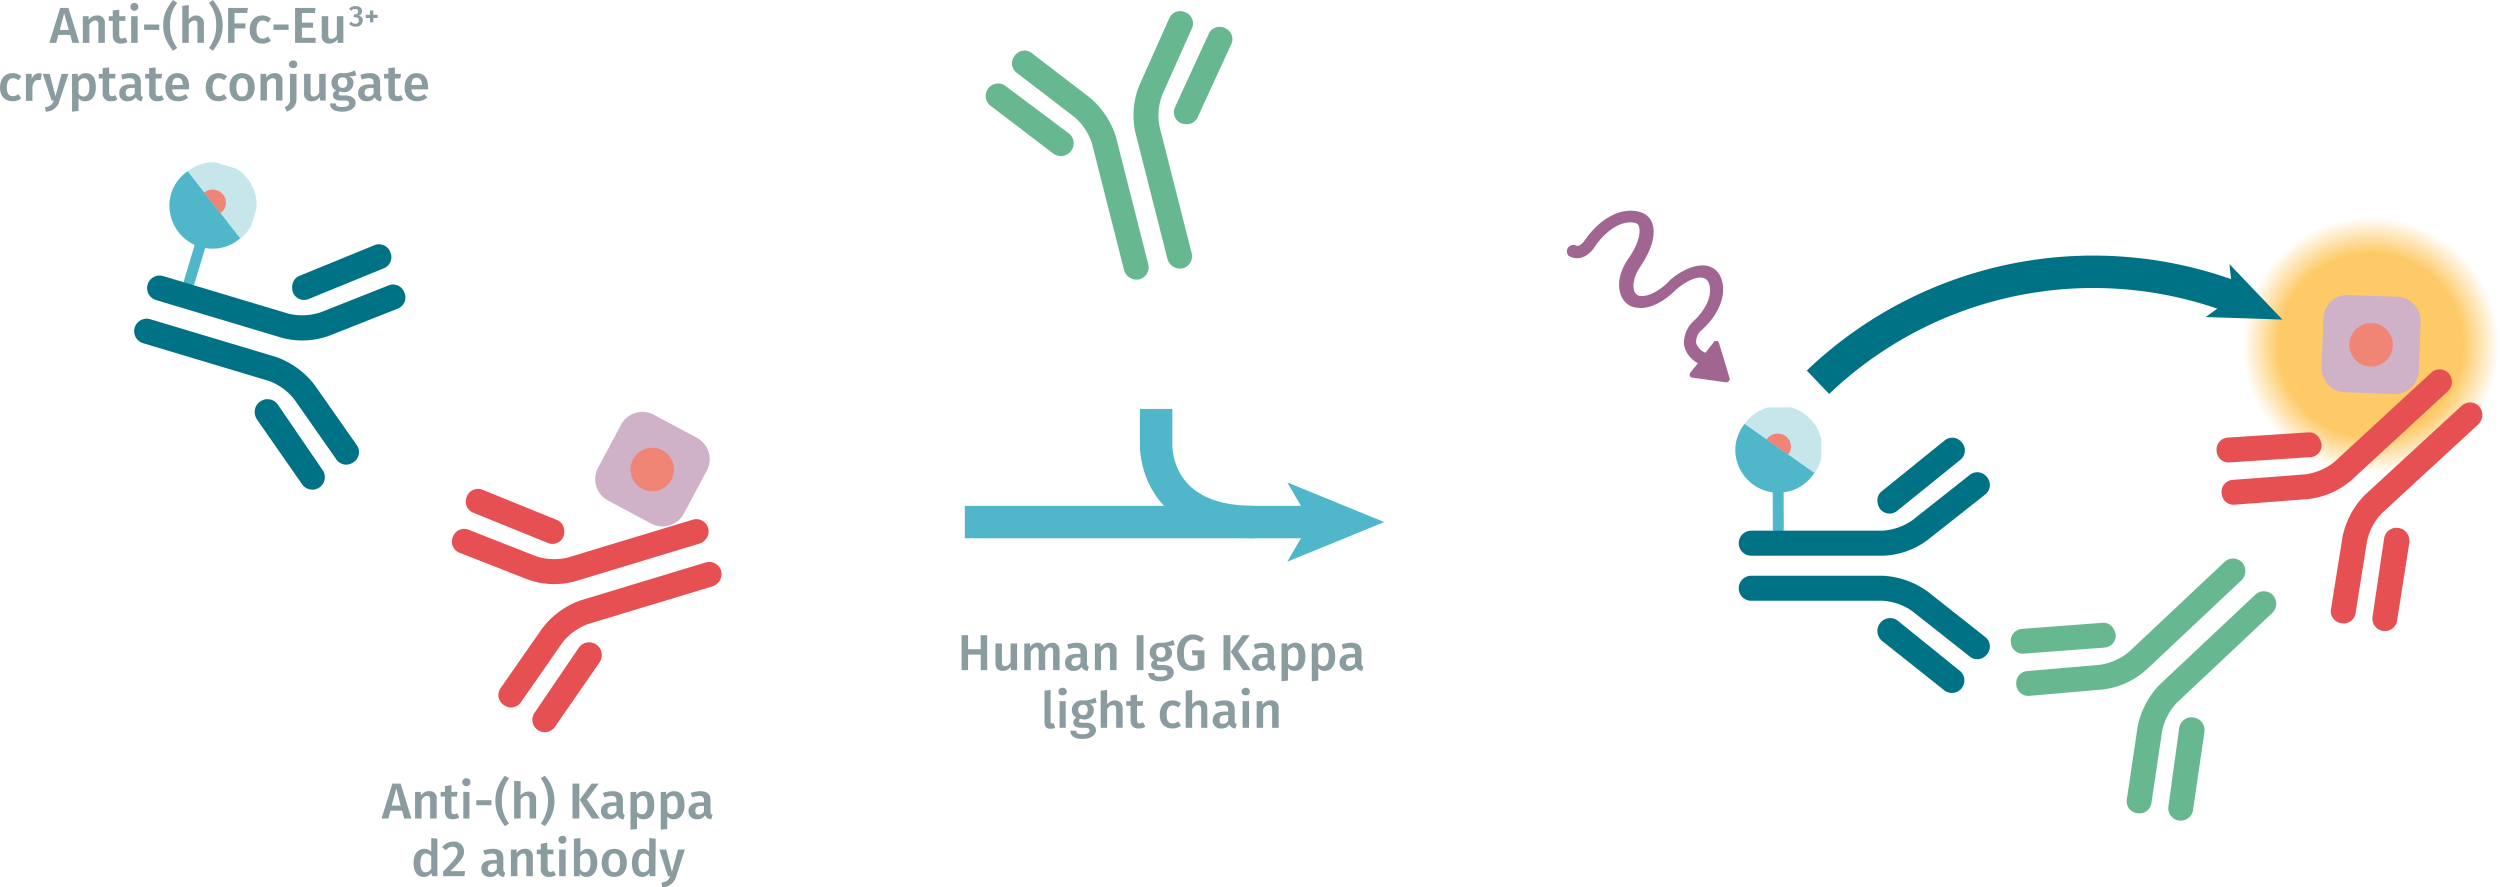 <svg xmlns="http://www.w3.org/2000/svg" xmlns:xlink="http://www.w3.org/1999/xlink" viewBox="0 0 693.9 246.3"><defs><radialGradient id="Dégradé_sans_nom" cx="38.5" cy="38.45" r="38.47" gradientUnits="userSpaceOnUse"><stop offset="0.71" stop-color="#fdca67"/><stop offset="0.99" stop-color="#fdca67" stop-opacity="0"/></radialGradient><symbol id="fluorophore-emission-orange" data-name="fluorophore-emission-orange" viewBox="0 0 77 76.9"><path d="M74.3,52.6A38.5,38.5,0,1,1,52.6,2.7,38.6,38.6,0,0,1,74.3,52.6Z" fill="url(#Dégradé_sans_nom)"/></symbol><symbol id="fluorophore-donor-cryptate2" data-name="fluorophore-donor-cryptate2" viewBox="0 0 17.3 25.5"><path d="M1.9,3.3,7.7,7.4l2,1.4,6.2,4.4a8.5,8.5,0,0,1-6.2,3.9v7.3a1.1,1.1,0,0,1-2.2,0V17.1A8.7,8.7,0,0,1,0,8.6,8.5,8.5,0,0,1,1.9,3.3Z" fill="#4fb7c9"/><path d="M1.9,3.3a8.6,8.6,0,0,1,14,10Z" fill="#8fcfd9" opacity="0.5" style="isolation:isolate"/><path d="M6.3,6.5A2.6,2.6,0,0,1,8.6,5.3a2.6,2.6,0,0,1,2.6,2.6,2.3,2.3,0,0,1-.6,1.6" fill="#f08576"/></symbol><symbol id="antibody-blue" data-name="antibody-blue" viewBox="0 0 51.1 50.2"><path d="M21.1,50.2a2.5,2.5,0,0,1-2.5-2.5V21.5a11.7,11.7,0,0,0-2.1-6L7.5,4.1A2.4,2.4,0,0,1,7.9.6a2.4,2.4,0,0,1,3.5.4l9,11.4a15.7,15.7,0,0,1,3.2,9.1V47.7A2.5,2.5,0,0,1,21.1,50.2Z" fill="#007286"/><path d="M12.6,22.5a2.3,2.3,0,0,1-1.9-.9L.6,9.1A2.4,2.4,0,0,1,1,5.6,2.4,2.4,0,0,1,4.5,6L14.6,18.5a2.4,2.4,0,0,1-.4,3.5A3.3,3.3,0,0,1,12.6,22.5Z" fill="#007286"/><path d="M30.1,50.2a2.5,2.5,0,0,1-2.5-2.5V21.5a16.7,16.7,0,0,1,3.2-9.1L39.8,1A2.4,2.4,0,0,1,43.3.6a2.4,2.4,0,0,1,.4,3.5l-9,11.4a11.4,11.4,0,0,0-2.1,6V47.7A2.5,2.5,0,0,1,30.1,50.2Z" fill="#007286"/><path d="M38.6,22.5a2.5,2.5,0,0,1-1.6-.6,2.5,2.5,0,0,1-.4-3.5L46.7,5.9A2.5,2.5,0,0,1,50.6,9l-10,12.6A2.7,2.7,0,0,1,38.6,22.5Z" fill="#007286"/></symbol><symbol id="fluorophore-acceptor-d2" data-name="fluorophore-acceptor-d2" viewBox="0 0 23.8 23.8"><path d="M22.3,15.3l-7,7a4.9,4.9,0,0,1-6.9,0l-7-7a4.9,4.9,0,0,1,0-6.9l7-7a4.9,4.9,0,0,1,6.9,0l7,7A4.9,4.9,0,0,1,22.3,15.3Z" fill="#d0b2c8"/><circle cx="11.9" cy="11.9" r="4.4" fill="#f08576"/></symbol><symbol id="antibody-red" data-name="antibody-red" viewBox="0 0 51.1 50.3"><path d="M21.1,50.3a2.5,2.5,0,0,1-2.5-2.5V21.5a11.7,11.7,0,0,0-2.1-6L7.5,4.1A2.4,2.4,0,0,1,7.9.6a2.4,2.4,0,0,1,3.5.4l9,11.4a15.9,15.9,0,0,1,3.2,9.1V47.7A2.6,2.6,0,0,1,21.1,50.3Z" fill="#e75052"/><path d="M12.6,22.5a2.3,2.3,0,0,1-1.9-.9L.6,9.1A2.4,2.4,0,0,1,1,5.6,2.4,2.4,0,0,1,4.5,6L14.6,18.5a2.4,2.4,0,0,1-.4,3.5A3.3,3.3,0,0,1,12.6,22.5Z" fill="#e75052"/><path d="M30.1,50.3a2.5,2.5,0,0,1-2.5-2.5V21.5a16.7,16.7,0,0,1,3.2-9.1L39.8,1A2.4,2.4,0,0,1,43.3.6a2.4,2.4,0,0,1,.4,3.5l-9,11.4a11.7,11.7,0,0,0-2.1,6V47.7A2.6,2.6,0,0,1,30.1,50.3Z" fill="#e75052"/><path d="M38.6,22.5a2.5,2.5,0,0,1-1.6-.6,2.5,2.5,0,0,1-.4-3.5L46.7,5.9A2.5,2.5,0,0,1,50.6,9l-10,12.6A2.7,2.7,0,0,1,38.6,22.5Z" fill="#e75052"/></symbol><symbol id="antibody-green" data-name="antibody-green" viewBox="0 0 51.1 50.3"><path d="M21.1,50.3a2.5,2.5,0,0,1-2.5-2.5V21.5a11.7,11.7,0,0,0-2.1-6L7.5,4.1A2.4,2.4,0,0,1,7.9.6a2.4,2.4,0,0,1,3.5.4l9,11.4a15.9,15.9,0,0,1,3.2,9.1V47.7A2.6,2.6,0,0,1,21.1,50.3Z" fill="#67b891"/><path d="M12.6,22.5a2.3,2.3,0,0,1-1.9-.9L.6,9.1A2.4,2.4,0,0,1,1,5.6,2.4,2.4,0,0,1,4.5,6L14.6,18.5a2.4,2.4,0,0,1-.4,3.5A3.3,3.3,0,0,1,12.6,22.5Z" fill="#67b891"/><path d="M30.1,50.3a2.5,2.5,0,0,1-2.5-2.5V21.5a16.7,16.7,0,0,1,3.2-9.1L39.8,1A2.4,2.4,0,0,1,43.3.6a2.4,2.4,0,0,1,.4,3.5l-9,11.4a11.7,11.7,0,0,0-2.1,6V47.7A2.6,2.6,0,0,1,30.1,50.3Z" fill="#67b891"/><path d="M38.6,22.5a2.5,2.5,0,0,1-1.6-.6,2.5,2.5,0,0,1-.4-3.5L46.7,5.9A2.5,2.5,0,0,1,50.6,9l-10,12.6A2.7,2.7,0,0,1,38.6,22.5Z" fill="#67b891"/></symbol><symbol id="Nouveau_symbole_1" data-name="Nouveau symbole 1" viewBox="0 0 116.4 42.4"><line y1="31.4" x2="97.3" y2="31.4" fill="none" stroke="#4fb7c9" stroke-miterlimit="10" stroke-width="9"/><polygon points="116.4 31.4 89.5 42.4 95.9 31.4 89.5 20.4 116.4 31.4" fill="#4fb7c9"/><path d="M80.2,31.4c-28,0-27.1-21.5-27.1-21.5V0" fill="none" stroke="#4fb7c9" stroke-miterlimit="10" stroke-width="9"/></symbol><symbol id="stimulation" data-name="stimulation" viewBox="0 0 20.2 42.5"><path d="M12.8,20.5h-.3c-3.4-.4-5.3-1.7-5.9-2.7a1.4,1.4,0,0,1-.1-1.4h0s.8-2,4.9-2.3,7-1.6,8.2-3.5a3.6,3.6,0,0,0,.2-3.5C18.3,3.6,13.9,1.7,8.6,2H8.5s-1.9.2-2-.9A1.3,1.3,0,0,0,4,1.4c.4,2.8,3.3,3.2,4.8,3,4.8-.3,7.9,1.5,8.7,3.4a.9.9,0,0,1-.1,1.1c-.6,1-2.8,2.1-6.2,2.3-5.5.3-7,3.4-7.2,4a3.6,3.6,0,0,0,.3,3.5c1.1,2,3.8,3.4,7.3,3.9h.1c3.4.6,5.2,1.9,5.6,2.9a1.5,1.5,0,0,1,0,1.3c-.9,1.9-3.9,3.3-8.5,2.5H8.7a5.9,5.9,0,0,0-4.5,1.6,5.4,5.4,0,0,0-1.1,4.4H.6a.6.6,0,0,0-.5.9l3.5,6a.7.7,0,0,0,1.1,0l4.2-6a.6.6,0,0,0-.5-1H5.7a3.2,3.2,0,0,1,.4-2.7,3.2,3.2,0,0,1,2.3-.8c5.1,1,9.5-.4,11.2-3.5a3.8,3.8,0,0,0,.1-3.6C18.7,22.7,16.2,21.2,12.8,20.5Z" fill="#a06590"/></symbol></defs><title>biomarkers-how-it-works-assay-principle-human-igg-kappa-mab-64KAPPEG-64KAPPEH</title><g style="isolation:isolate"><path d="M19.5,9.7l-.6,2.2H17l3-9.7h2.3l3,9.7H23.4l-.6-2.2Zm1.6-6L19.9,8.3h2.5Z" transform="translate(-3.3 0)" fill="#8b9ca0"/><path d="M32.4,6.6v5.3H30.6V6.8c0-.9-.4-1.1-.9-1.1s-1.1.4-1.6,1.1v5.1H26.3V4.5h1.6v1a2.7,2.7,0,0,1,2.3-1.2A2,2,0,0,1,32.4,6.6Z" transform="translate(-3.3 0)" fill="#8b9ca0"/><path d="M36.8,12.1c-1.4,0-2.2-.8-2.2-2.4V5.8H33.5V4.5h1.1V2.9l1.8-.2V4.5h1.7V5.8H36.4V9.7c0,.7.3,1,.8,1l.9-.3.6,1.2A3,3,0,0,1,36.8,12.1Z" transform="translate(-3.3 0)" fill="#8b9ca0"/><path d="M41.7,1.9a1.1,1.1,0,0,1-2.2,0,1.1,1.1,0,0,1,2.2,0Zm-2,10V4.5h1.8v7.4Z" transform="translate(-3.3 0)" fill="#8b9ca0"/><path d="M47.5,6.8V8.3H43.3V6.8Z" transform="translate(-3.3 0)" fill="#8b9ca0"/><path d="M50.5,7a9.9,9.9,0,0,0,2,6.3l-1.2.8c-1.4-2-2.7-3.7-2.7-7.1s1.3-5.1,2.7-7l1.2.8A9.4,9.4,0,0,0,50.5,7Z" transform="translate(-3.3 0)" fill="#8b9ca0"/><path d="M59.9,6.6v5.3H58.1V6.8c0-.9-.3-1.1-.9-1.1a1.8,1.8,0,0,0-1.5,1.1v5.1H53.9V1.6l1.8-.2v4a2.5,2.5,0,0,1,2.1-1.1A2.1,2.1,0,0,1,59.9,6.6Z" transform="translate(-3.3 0)" fill="#8b9ca0"/><path d="M65.1,7c0,3.4-1.3,5.1-2.7,7.1l-1.1-.8a9.9,9.9,0,0,0,2-6.3,9.4,9.4,0,0,0-2-6.2L62.4,0C63.8,1.9,65.1,3.7,65.1,7Z" transform="translate(-3.3 0)" fill="#8b9ca0"/><path d="M68.4,3.6V6.5h3V7.9h-3v4H66.6V2.2h5.5l-.2,1.4Z" transform="translate(-3.3 0)" fill="#8b9ca0"/><path d="M78.5,5.2l-.8,1.1a2.2,2.2,0,0,0-1.5-.6c-1,0-1.7.8-1.7,2.6s.7,2.4,1.7,2.4a2.2,2.2,0,0,0,1.5-.6l.8,1.2a3.8,3.8,0,0,1-2.4.8c-2.1,0-3.5-1.4-3.5-3.8s1.4-4,3.5-4A3.4,3.4,0,0,1,78.5,5.2Z" transform="translate(-3.3 0)" fill="#8b9ca0"/><path d="M83.4,6.8V8.3H79.2V6.8Z" transform="translate(-3.3 0)" fill="#8b9ca0"/><path d="M87.1,3.6V6.3h3.1V7.7H87.1v2.8h3.8v1.4H85.2V2.2h5.7l-.2,1.4Z" transform="translate(-3.3 0)" fill="#8b9ca0"/><path d="M97,11.9v-1a2.7,2.7,0,0,1-2.3,1.2,2,2,0,0,1-2.1-2.3V4.5h1.8V9.6c0,.9.3,1.2.9,1.2a1.8,1.8,0,0,0,1.5-1.1V4.5h1.8v7.4Z" transform="translate(-3.3 0)" fill="#8b9ca0"/></g><g style="isolation:isolate"><path d="M103.8,3.1a1.3,1.3,0,0,1-1.1,1.3A1.2,1.2,0,0,1,104,5.7a1.8,1.8,0,0,1-2,1.7,2.2,2.2,0,0,1-1.8-.8l.6-.6a1.4,1.4,0,0,0,1.1.6.9.9,0,0,0,1-1c0-.6-.4-.8-1-.8h-.4V4h.3a.8.8,0,0,0,.9-.8c0-.5-.3-.7-.8-.7a1.2,1.2,0,0,0-1.1.5l-.6-.6a2.4,2.4,0,0,1,1.8-.7C103.2,1.7,103.8,2.3,103.8,3.1Z" transform="translate(-3.3 0)" fill="#8b9ca0"/><path d="M108.1,4.1V5h-1.2V6.2H106V5h-1.2V4.1H106V2.9h.9V4.1Z" transform="translate(-3.3 0)" fill="#8b9ca0"/></g><g style="isolation:isolate"><path d="M9.2,21.2l-.8,1.1a2.2,2.2,0,0,0-1.5-.6c-1,0-1.7.8-1.7,2.6s.7,2.4,1.7,2.4a2.2,2.2,0,0,0,1.5-.6l.8,1.2a3.8,3.8,0,0,1-2.4.8c-2.1,0-3.5-1.4-3.5-3.8s1.4-4,3.5-4A3.4,3.4,0,0,1,9.2,21.2Z" transform="translate(-3.3 0)" fill="#8b9ca0"/><path d="M14.9,20.4l-.3,1.8h-.7c-.9,0-1.3.6-1.6,1.9v3.9H10.5V20.5h1.6V22a2.2,2.2,0,0,1,2-1.7Z" transform="translate(-3.3 0)" fill="#8b9ca0"/><path d="M16,31l-.2-1.3a2.4,2.4,0,0,0,2.4-1.8h-.6l-2.4-7.4h1.9l1.6,6.2,1.7-6.2h1.9L19.8,28A3.9,3.9,0,0,1,16,31Z" transform="translate(-3.3 0)" fill="#8b9ca0"/><path d="M29.9,24.2c0,2.3-1,3.9-2.9,3.9a2.2,2.2,0,0,1-1.9-.8v3.5l-1.8.2V20.5h1.6v.9a2.9,2.9,0,0,1,2.2-1.1C29.1,20.3,29.9,21.8,29.9,24.2Zm-1.8,0c0-1.9-.6-2.5-1.5-2.5a1.9,1.9,0,0,0-1.5,1V26a1.7,1.7,0,0,0,1.4.8C27.5,26.8,28.1,26,28.1,24.2Z" transform="translate(-3.3 0)" fill="#8b9ca0"/><path d="M34.1,28.1a2.1,2.1,0,0,1-2.3-2.4V21.8H30.7V20.5h1.1V18.9l1.8-.2v1.8h1.8l-.2,1.3H33.6v3.9c0,.7.3,1,.8,1a1.6,1.6,0,0,0,.9-.3l.6,1.2A2.9,2.9,0,0,1,34.1,28.1Z" transform="translate(-3.3 0)" fill="#8b9ca0"/><path d="M43,26.9l-.4,1.2A1.8,1.8,0,0,1,41,27a2.7,2.7,0,0,1-2.3,1.1,2.1,2.1,0,0,1-2.3-2.2c0-1.7,1.2-2.5,3.3-2.5h1V23c0-1-.5-1.3-1.4-1.3a5.4,5.4,0,0,0-2,.4l-.4-1.3a8.6,8.6,0,0,1,2.7-.5c1.9,0,2.8.9,2.8,2.6V26C42.4,26.6,42.6,26.8,43,26.9Zm-2.3-1V24.4h-.8c-1.2,0-1.7.4-1.7,1.3s.3,1.1,1,1.1A1.6,1.6,0,0,0,40.7,25.9Z" transform="translate(-3.3 0)" fill="#8b9ca0"/><path d="M47,28.1a2.1,2.1,0,0,1-2.3-2.4V21.8H43.6V20.5h1.1V18.9l1.8-.2v1.8h1.8l-.2,1.3H46.5v3.9c0,.7.3,1,.8,1a1.6,1.6,0,0,0,.9-.3l.6,1.2A2.9,2.9,0,0,1,47,28.1Z" transform="translate(-3.3 0)" fill="#8b9ca0"/><path d="M55.7,24.8H51.1c.1,1.5.8,2,1.8,2a3,3,0,0,0,1.9-.7l.7,1a4.1,4.1,0,0,1-2.8,1c-2.3,0-3.5-1.5-3.5-3.8s1.2-4,3.3-4,3.3,1.4,3.3,3.7C55.8,24.3,55.7,24.6,55.7,24.8ZM54,23.5c0-1.2-.4-1.9-1.4-1.9s-1.4.5-1.5,2H54Z" transform="translate(-3.3 0)" fill="#8b9ca0"/><path d="M66.3,21.2l-.8,1.1a2.2,2.2,0,0,0-1.5-.6c-1,0-1.7.8-1.7,2.6s.7,2.4,1.7,2.4a2.2,2.2,0,0,0,1.5-.6l.8,1.2a3.8,3.8,0,0,1-2.4.8c-2.1,0-3.5-1.4-3.5-3.8s1.4-4,3.5-4A3.4,3.4,0,0,1,66.3,21.2Z" transform="translate(-3.3 0)" fill="#8b9ca0"/><path d="M74,24.2c0,2.4-1.3,3.9-3.5,3.9S67,26.7,67,24.2s1.3-3.9,3.5-3.9S74,21.8,74,24.2Zm-5.1,0c0,1.8.5,2.6,1.6,2.6s1.6-.8,1.6-2.6-.6-2.5-1.6-2.5S68.9,22.5,68.9,24.2Z" transform="translate(-3.3 0)" fill="#8b9ca0"/><path d="M81.7,22.6v5.3H79.9V22.8c0-.9-.3-1.1-.9-1.1a2.1,2.1,0,0,0-1.6,1.1v5.1H75.6V20.5h1.6v1a2.8,2.8,0,0,1,2.3-1.2A2,2,0,0,1,81.7,22.6Z" transform="translate(-3.3 0)" fill="#8b9ca0"/><path d="M82.9,31l-.6-1.3a2.1,2.1,0,0,0,1.5-2.3V20.5h1.8v6.8C85.6,29.5,84.5,30.3,82.9,31Zm2.9-13.1a1,1,0,0,1-1.1,1c-.7,0-1.2-.4-1.2-1a1.1,1.1,0,0,1,1.2-1.1A1,1,0,0,1,85.8,17.9Z" transform="translate(-3.3 0)" fill="#8b9ca0"/><path d="M92.1,27.9v-1a2.7,2.7,0,0,1-2.3,1.2,2,2,0,0,1-2.1-2.3V20.5h1.8v5.1c0,.9.3,1.2,1,1.2a1.6,1.6,0,0,0,1.4-1.1V20.5h1.8v7.4Z" transform="translate(-3.3 0)" fill="#8b9ca0"/><path d="M100.1,21.2a1.8,1.8,0,0,1,1.3,1.9,2.6,2.6,0,0,1-2.9,2.5l-.9-.2a.9.9,0,0,0-.3.6c0,.3.1.5.9.5h1.1c1.6,0,2.7.9,2.7,2.1S100.7,31,98.3,31s-3.4-.9-3.4-2.3h1.6c0,.7.4,1,1.8,1s1.9-.4,1.9-1-.4-.8-1.3-.8H97.8c-1.5,0-2.1-.7-2.1-1.5a1.5,1.5,0,0,1,.9-1.3A2.3,2.3,0,0,1,95.3,23a2.7,2.7,0,0,1,3-2.7,6.2,6.2,0,0,0,3.5-.8l.4,1.4A5.8,5.8,0,0,1,100.1,21.2Zm-3,1.7a1.3,1.3,0,0,0,1.3,1.5c.8,0,1.3-.5,1.3-1.5s-.4-1.4-1.3-1.4A1.2,1.2,0,0,0,97.1,22.9Z" transform="translate(-3.3 0)" fill="#8b9ca0"/><path d="M109.3,26.9l-.3,1.2a1.9,1.9,0,0,1-1.7-1.1,2.4,2.4,0,0,1-2.2,1.1,2.2,2.2,0,0,1-2.4-2.2c0-1.7,1.2-2.5,3.4-2.5h.9V23c0-1-.4-1.3-1.4-1.3a5,5,0,0,0-1.9.4l-.4-1.3a8.5,8.5,0,0,1,2.6-.5c2,0,2.9.9,2.9,2.6V26C108.8,26.6,109,26.8,109.3,26.9Zm-2.3-1V24.4h-.7c-1.2,0-1.8.4-1.8,1.3a1,1,0,0,0,1.1,1.1A1.5,1.5,0,0,0,107,25.9Z" transform="translate(-3.3 0)" fill="#8b9ca0"/><path d="M113.3,28.1c-1.4,0-2.2-.8-2.2-2.4V21.8h-1.2V20.5h1.2V18.9l1.8-.2v1.8h1.7l-.2,1.3h-1.5v3.9c0,.7.2,1,.8,1a1.9,1.9,0,0,0,.9-.3l.6,1.2A3,3,0,0,1,113.3,28.1Z" transform="translate(-3.3 0)" fill="#8b9ca0"/><path d="M122.1,24.8h-4.6c.1,1.5.8,2,1.8,2a2.7,2.7,0,0,0,1.8-.7l.8,1a4.5,4.5,0,0,1-2.8,1c-2.3,0-3.5-1.5-3.5-3.8s1.2-4,3.3-4,3.2,1.4,3.2,3.7Zm-1.7-1.3c0-1.2-.5-1.9-1.5-1.9s-1.3.5-1.4,2h2.9Z" transform="translate(-3.3 0)" fill="#8b9ca0"/></g><g style="isolation:isolate"><g style="isolation:isolate"><path d="M111.7,225l-.6,2.2h-1.9l3-9.7h2.3l3,9.7h-2l-.6-2.2Zm1.6-6.1-1.3,4.7h2.5Z" transform="translate(-3.3 0)" fill="#8b9ca0"/><path d="M124.5,221.8v5.4h-1.8v-5.1c0-.9-.3-1.2-.9-1.2s-1.1.5-1.5,1.2v5.1h-1.8v-7.4H120l.2,1a2.5,2.5,0,0,1,2.2-1.2A1.9,1.9,0,0,1,124.5,221.8Z" transform="translate(-3.3 0)" fill="#8b9ca0"/><path d="M129,227.4c-1.5,0-2.2-.8-2.2-2.4v-3.9h-1.2v-1.3h1.2v-1.6l1.8-.3v1.9h1.7l-.2,1.3h-1.5V225c0,.7.2,1,.7,1a1.6,1.6,0,0,0,.9-.3l.6,1.2A3.7,3.7,0,0,1,129,227.4Z" transform="translate(-3.3 0)" fill="#8b9ca0"/><path d="M133.9,217.1a1.1,1.1,0,0,1-1.2,1.1,1.1,1.1,0,1,1,0-2.2A1.1,1.1,0,0,1,133.9,217.1Zm-2,10.1v-7.4h1.7v7.4Z" transform="translate(-3.3 0)" fill="#8b9ca0"/><path d="M139.7,222.1v1.4h-4.2v-1.4Z" transform="translate(-3.3 0)" fill="#8b9ca0"/><path d="M142.6,222.3a9.9,9.9,0,0,0,2,6.3l-1.2.7c-1.3-1.9-2.6-3.7-2.6-7s1.3-5.1,2.6-7l1.2.7A9.9,9.9,0,0,0,142.6,222.3Z" transform="translate(-3.3 0)" fill="#8b9ca0"/><path d="M152.1,221.8v5.4h-1.8v-5.1c0-.9-.4-1.2-.9-1.2a2,2,0,0,0-1.6,1.1v5.2H146V216.8h1.8v4a2.8,2.8,0,0,1,2.2-1.1A2,2,0,0,1,152.1,221.8Z" transform="translate(-3.3 0)" fill="#8b9ca0"/><path d="M157.2,222.3a10.2,10.2,0,0,1-2.7,7l-1.1-.7a10.9,10.9,0,0,0,0-12.6l1.1-.7A10.2,10.2,0,0,1,157.2,222.3Z" transform="translate(-3.3 0)" fill="#8b9ca0"/><path d="M162.2,227.2v-9.7h1.9v9.7Zm7.6,0h-2.2l-3.4-5.2,3.3-4.5h2l-3.3,4.4Z" transform="translate(-3.3 0)" fill="#8b9ca0"/><path d="M176.7,226.2l-.3,1.2a1.8,1.8,0,0,1-1.7-1.1,2.4,2.4,0,0,1-2.2,1.1,2.2,2.2,0,0,1-2.4-2.3c0-1.6,1.2-2.4,3.4-2.4h.9v-.5c0-.9-.4-1.3-1.4-1.3a8.1,8.1,0,0,0-1.9.4l-.5-1.2a9.1,9.1,0,0,1,2.7-.5c2,0,2.9.9,2.9,2.5v3.1C176.2,225.8,176.4,226.1,176.7,226.2Zm-2.3-1v-1.5h-.7c-1.2,0-1.8.4-1.8,1.3a1,1,0,0,0,1.1,1.1A1.5,1.5,0,0,0,174.4,225.2Z" transform="translate(-3.3 0)" fill="#8b9ca0"/><path d="M184.9,223.5c0,2.2-1,3.9-2.9,3.9a2.2,2.2,0,0,1-1.9-.8v3.5l-1.8.2V219.8h1.6v.9a2.6,2.6,0,0,1,2.1-1.1C184.1,219.6,184.9,221.1,184.9,223.5Zm-1.9,0c0-1.9-.5-2.6-1.4-2.6a2.2,2.2,0,0,0-1.5,1v3.4a1.6,1.6,0,0,0,1.4.7C182.5,226,183,225.3,183,223.5Z" transform="translate(-3.3 0)" fill="#8b9ca0"/><path d="M193.3,223.5c0,2.2-1.1,3.9-3,3.9a2.1,2.1,0,0,1-1.8-.8v3.5l-1.8.2V219.8h1.5v.9a2.6,2.6,0,0,1,2.2-1.1C192.4,219.6,193.3,221.1,193.3,223.5Zm-1.9,0c0-1.9-.5-2.6-1.4-2.6a1.8,1.8,0,0,0-1.5,1v3.4a1.5,1.5,0,0,0,1.3.7C190.8,226,191.4,225.3,191.4,223.5Z" transform="translate(-3.3 0)" fill="#8b9ca0"/><path d="M201.1,226.2l-.4,1.2a1.9,1.9,0,0,1-1.7-1.1,2.4,2.4,0,0,1-2.2,1.1,2.2,2.2,0,0,1-2.4-2.3c0-1.6,1.3-2.4,3.4-2.4h.9v-.5c0-.9-.4-1.3-1.4-1.3a8.1,8.1,0,0,0-1.9.4l-.4-1.2a8.6,8.6,0,0,1,2.7-.5c1.9,0,2.8.9,2.8,2.5v3.1C200.5,225.8,200.7,226.1,201.1,226.2Zm-2.4-1v-1.5H198c-1.2,0-1.7.4-1.7,1.3s.3,1.1,1,1.1A1.5,1.5,0,0,0,198.7,225.2Z" transform="translate(-3.3 0)" fill="#8b9ca0"/></g><g style="isolation:isolate"><path d="M124.7,243.2h-1.5l-.2-.9a2.5,2.5,0,0,1-2.1,1.1c-1.8,0-2.8-1.5-2.8-3.9s1.1-3.9,3-3.9a2.6,2.6,0,0,1,1.9.8v-3.8l1.7.2Zm-1.7-2.1v-3.4a1.8,1.8,0,0,0-1.5-.8c-.9,0-1.5.8-1.5,2.6s.5,2.6,1.4,2.6S122.5,241.7,123,241.1Z" transform="translate(-3.3 0)" fill="#8b9ca0"/><path d="M132.1,236.3c0,1.6-.9,2.7-3.8,5.5h4.1l-.2,1.4h-5.9v-1.3c3.2-3.3,4-4.2,4-5.5a1.3,1.3,0,0,0-1.4-1.4,2.2,2.2,0,0,0-1.8,1l-1.1-.8a3.8,3.8,0,0,1,3.1-1.6A2.7,2.7,0,0,1,132.1,236.3Z" transform="translate(-3.3 0)" fill="#8b9ca0"/><path d="M143.5,242.2l-.3,1.2a1.8,1.8,0,0,1-1.7-1.1,2.4,2.4,0,0,1-2.2,1.1,2.2,2.2,0,0,1-2.4-2.3c0-1.6,1.2-2.4,3.4-2.4h.9v-.5c0-.9-.4-1.3-1.4-1.3a8.1,8.1,0,0,0-1.9.4l-.5-1.2a9.1,9.1,0,0,1,2.7-.5c2,0,2.9.9,2.9,2.5v3.1C143,241.8,143.2,242.1,143.5,242.2Zm-2.3-1v-1.5h-.7c-1.2,0-1.8.4-1.8,1.3a1,1,0,0,0,1.1,1.1A1.5,1.5,0,0,0,141.2,241.2Z" transform="translate(-3.3 0)" fill="#8b9ca0"/><path d="M151.2,237.8v5.4h-1.8v-5.1c0-.9-.4-1.2-.9-1.2s-1.1.5-1.6,1.2v5.1h-1.8v-7.4h1.6v1a2.7,2.7,0,0,1,2.3-1.2A2,2,0,0,1,151.2,237.8Z" transform="translate(-3.3 0)" fill="#8b9ca0"/><path d="M155.7,243.4a2.1,2.1,0,0,1-2.3-2.4v-3.9h-1.1v-1.3h1.1v-1.6l1.8-.3v1.9h1.7v1.3h-1.6V241c0,.7.3,1,.8,1a1.6,1.6,0,0,0,.9-.3l.6,1.2A3.7,3.7,0,0,1,155.7,243.4Z" transform="translate(-3.3 0)" fill="#8b9ca0"/><path d="M160.5,233.1a1.1,1.1,0,1,1-1.1-1.1A1,1,0,0,1,160.5,233.1Zm-2,10.1v-7.4h1.8v7.4Z" transform="translate(-3.3 0)" fill="#8b9ca0"/><path d="M169.1,239.5c0,2.3-1.2,3.9-3,3.9a2.1,2.1,0,0,1-1.9-1v.8h-1.6V232.8l1.8-.2v4a2.5,2.5,0,0,1,2-1C168,235.6,169.1,237,169.1,239.5Zm-1.9,0c0-2-.6-2.6-1.5-2.6a1.8,1.8,0,0,0-1.4,1v3.3a1.7,1.7,0,0,0,1.3.9C166.5,242.1,167.2,241.4,167.2,239.5Z" transform="translate(-3.3 0)" fill="#8b9ca0"/><path d="M177.3,239.5c0,2.3-1.3,3.9-3.5,3.9s-3.5-1.5-3.5-3.9,1.3-3.9,3.5-3.9S177.3,237.1,177.3,239.5Zm-5.1,0c0,1.8.6,2.6,1.6,2.6s1.6-.8,1.6-2.6-.5-2.6-1.6-2.6S172.2,237.7,172.2,239.5Z" transform="translate(-3.3 0)" fill="#8b9ca0"/><path d="M185.2,243.2h-1.6v-.9a2.5,2.5,0,0,1-2.1,1.1c-1.9,0-2.8-1.5-2.8-3.9s1.1-3.9,3-3.9a2.2,2.2,0,0,1,1.8.8v-3.8l1.8.2Zm-1.8-2.1v-3.4a1.7,1.7,0,0,0-1.4-.8c-.9,0-1.5.8-1.5,2.6s.5,2.6,1.4,2.6A1.8,1.8,0,0,0,183.4,241.1Z" transform="translate(-3.3 0)" fill="#8b9ca0"/><path d="M187.1,246.3l-.2-1.3c1.5-.3,2-.7,2.4-1.8h-.6l-2.4-7.4h1.9l1.6,6.2,1.7-6.2h1.9l-2.4,7.4A4.1,4.1,0,0,1,187.1,246.3Z" transform="translate(-3.3 0)" fill="#8b9ca0"/></g></g><g style="isolation:isolate"><g style="isolation:isolate"><path d="M272,181.7V186h-1.8v-9.7H272v3.9h3.5v-3.9h1.8V186h-1.8v-4.3Z" transform="translate(-3.3 0)" fill="#8b9ca0"/><path d="M283.9,186v-1a2.6,2.6,0,0,1-2.3,1.2c-1.3,0-2-.8-2-2.3v-5.3h1.8v5.1c0,.9.2,1.2.9,1.2a1.8,1.8,0,0,0,1.5-1.1v-5.2h1.8V186Z" transform="translate(-3.3 0)" fill="#8b9ca0"/><path d="M297.4,180.7V186h-1.8v-5.1c0-.9-.3-1.2-.8-1.2s-1,.5-1.4,1.2V186h-1.8v-5.1c0-.9-.4-1.2-.8-1.2s-1,.5-1.4,1.2V186h-1.8v-7.4h1.6v1a2.4,2.4,0,0,1,2.1-1.2,1.7,1.7,0,0,1,1.8,1.3,2.8,2.8,0,0,1,2.3-1.3C296.6,178.4,297.4,179.3,297.4,180.7Z" transform="translate(-3.3 0)" fill="#8b9ca0"/><path d="M305.5,185l-.3,1.2a1.9,1.9,0,0,1-1.7-1.1,2.4,2.4,0,0,1-2.2,1.1,2.2,2.2,0,0,1-2.4-2.2c0-1.7,1.2-2.5,3.4-2.5h.9v-.4c0-1-.4-1.3-1.4-1.3a5,5,0,0,0-1.9.4l-.4-1.3a8.5,8.5,0,0,1,2.6-.5c2,0,2.9.9,2.9,2.6v3.1C305,184.7,305.2,184.9,305.5,185Zm-2.3-1v-1.5h-.7c-1.2,0-1.8.4-1.8,1.3a1,1,0,0,0,1.1,1.1A1.5,1.5,0,0,0,303.2,184Z" transform="translate(-3.3 0)" fill="#8b9ca0"/><path d="M313.2,180.7V186h-1.8v-5.1c0-.9-.3-1.2-.9-1.2s-1.1.5-1.6,1.2V186h-1.7v-7.4h1.5v1a2.8,2.8,0,0,1,2.3-1.2A2,2,0,0,1,313.2,180.7Z" transform="translate(-3.3 0)" fill="#8b9ca0"/><path d="M318.8,186v-9.7h1.9V186Z" transform="translate(-3.3 0)" fill="#8b9ca0"/><path d="M327.2,179.3a1.9,1.9,0,0,1,1.4,1.9c0,1.4-1.2,2.5-3,2.5l-.9-.2a.9.9,0,0,0-.3.6c0,.3.1.5.9.5h1.1c1.7,0,2.7.9,2.7,2.1s-1.3,2.4-3.7,2.4-3.4-.9-3.4-2.3h1.7c0,.7.3,1,1.7,1s1.9-.4,1.9-1-.4-.8-1.2-.8h-1.2c-1.5,0-2.1-.7-2.1-1.5a1.5,1.5,0,0,1,.9-1.3,2.3,2.3,0,0,1-1.3-2.1,2.8,2.8,0,0,1,3-2.7,6.2,6.2,0,0,0,3.5-.8l.5,1.4A6.9,6.9,0,0,1,327.2,179.3Zm-3,1.7a1.3,1.3,0,0,0,1.3,1.5c.9,0,1.3-.5,1.3-1.5s-.4-1.4-1.3-1.4A1.3,1.3,0,0,0,324.2,181Z" transform="translate(-3.3 0)" fill="#8b9ca0"/><path d="M337.5,177.3l-1,1a3.2,3.2,0,0,0-2-.8c-1.4,0-2.6,1.1-2.6,3.7s.8,3.6,2.3,3.6a2.6,2.6,0,0,0,1.5-.4v-2.5h-1.4l-.2-1.4h3.5v4.8a6.4,6.4,0,0,1-3.4.9c-2.7,0-4.2-1.7-4.2-5s2-5.1,4.4-5.1A4.6,4.6,0,0,1,337.5,177.3Z" transform="translate(-3.3 0)" fill="#8b9ca0"/><path d="M342.9,186v-9.7h1.9V186Zm7.6,0h-2.2l-3.4-5.1,3.3-4.6h2l-3.3,4.4Z" transform="translate(-3.3 0)" fill="#8b9ca0"/><path d="M357.4,185l-.4,1.2a1.8,1.8,0,0,1-1.6-1.1,2.4,2.4,0,0,1-2.2,1.1,2.2,2.2,0,0,1-2.4-2.2c0-1.7,1.2-2.5,3.4-2.5h.9v-.4c0-1-.4-1.3-1.4-1.3a5.8,5.8,0,0,0-2,.4l-.4-1.3a9.1,9.1,0,0,1,2.7-.5c2,0,2.9.9,2.9,2.6v3.1C356.9,184.7,357,184.9,357.4,185Zm-2.3-1v-1.5h-.8c-1.1,0-1.7.4-1.7,1.3a1,1,0,0,0,1.1,1.1A1.5,1.5,0,0,0,355.1,184Z" transform="translate(-3.3 0)" fill="#8b9ca0"/><path d="M365.6,182.3c0,2.3-1,3.9-2.9,3.9a2.2,2.2,0,0,1-1.9-.8v3.5l-1.8.2V178.6h1.6v.9a2.9,2.9,0,0,1,2.1-1.1C364.8,178.4,365.6,179.9,365.6,182.3Zm-1.9,0c0-1.9-.5-2.6-1.4-2.6a2,2,0,0,0-1.5,1.1v3.3a1.7,1.7,0,0,0,1.4.8C363.2,184.9,363.7,184.1,363.7,182.3Z" transform="translate(-3.3 0)" fill="#8b9ca0"/><path d="M373.9,182.3c0,2.3-1,3.9-2.9,3.9a2.1,2.1,0,0,1-1.8-.8v3.5l-1.8.2V178.6h1.5v.9a2.9,2.9,0,0,1,2.2-1.1C373.1,178.4,373.9,179.9,373.9,182.3Zm-1.8,0c0-1.9-.5-2.6-1.5-2.6a1.7,1.7,0,0,0-1.4,1.1v3.3a1.6,1.6,0,0,0,1.3.8C371.5,184.9,372.1,184.1,372.1,182.3Z" transform="translate(-3.3 0)" fill="#8b9ca0"/><path d="M381.7,185l-.3,1.2a1.9,1.9,0,0,1-1.7-1.1,2.4,2.4,0,0,1-2.2,1.1,2.2,2.2,0,0,1-2.4-2.2c0-1.7,1.2-2.5,3.4-2.5h.9v-.4c0-1-.4-1.3-1.4-1.3a5,5,0,0,0-1.9.4l-.4-1.3a8.5,8.5,0,0,1,2.6-.5c2,0,2.9.9,2.9,2.6v3.1C381.2,184.7,381.4,184.9,381.7,185Zm-2.3-1v-1.5h-.7c-1.2,0-1.8.4-1.8,1.3a1,1,0,0,0,1.1,1.1A1.5,1.5,0,0,0,379.4,184Z" transform="translate(-3.3 0)" fill="#8b9ca0"/></g><g style="isolation:isolate"><path d="M295.4,200.8h.4l.4,1.3-1.3.2c-1.1,0-1.7-.6-1.7-1.9v-8.7l1.7-.2v8.8C294.9,200.6,295.1,200.8,295.4,200.8Z" transform="translate(-3.3 0)" fill="#8b9ca0"/><path d="M299.4,192c0,.6-.5,1-1.2,1a1,1,0,0,1-1.1-1,1,1,0,0,1,1.1-1.1A1.1,1.1,0,0,1,299.4,192Zm-2,10v-7.4h1.7V202Z" transform="translate(-3.3 0)" fill="#8b9ca0"/><path d="M305.6,195.3a1.8,1.8,0,0,1,1.3,1.9,2.6,2.6,0,0,1-2.9,2.5l-.9-.2a.9.9,0,0,0-.3.6c0,.3.1.5.9.5h1.1c1.6,0,2.7.9,2.7,2.1s-1.3,2.4-3.7,2.4-3.4-.9-3.4-2.3H302c0,.7.4,1,1.8,1s1.9-.4,1.9-1-.4-.8-1.3-.8h-1.1c-1.5,0-2.1-.7-2.1-1.5a1.5,1.5,0,0,1,.9-1.3,2.3,2.3,0,0,1-1.3-2.1,2.7,2.7,0,0,1,3-2.7,6.2,6.2,0,0,0,3.5-.8l.4,1.4A5.8,5.8,0,0,1,305.6,195.3Zm-3,1.7a1.3,1.3,0,0,0,1.3,1.5c.8,0,1.3-.5,1.3-1.5s-.4-1.4-1.3-1.4A1.3,1.3,0,0,0,302.6,197Z" transform="translate(-3.3 0)" fill="#8b9ca0"/><path d="M314.9,196.7V202h-1.8v-5.1c0-.9-.4-1.2-.9-1.2a1.9,1.9,0,0,0-1.6,1.2V202h-1.8V191.7l1.8-.2v4a2.8,2.8,0,0,1,2.2-1.1A2.1,2.1,0,0,1,314.9,196.7Z" transform="translate(-3.3 0)" fill="#8b9ca0"/><path d="M319.3,202.2c-1.4,0-2.2-.8-2.2-2.4v-3.9h-1.2v-1.3h1.2V193l1.8-.2v1.8h1.7l-.2,1.3h-1.5v3.9c0,.7.2,1,.8,1l.9-.3.6,1.2A3,3,0,0,1,319.3,202.2Z" transform="translate(-3.3 0)" fill="#8b9ca0"/><path d="M331.1,195.3l-.8,1.1a2.2,2.2,0,0,0-1.5-.6c-1,0-1.7.8-1.7,2.6s.7,2.4,1.7,2.4a2.4,2.4,0,0,0,1.5-.6l.8,1.2a3.8,3.8,0,0,1-2.4.8c-2.1,0-3.5-1.4-3.5-3.8s1.4-4,3.5-4A3.4,3.4,0,0,1,331.1,195.3Z" transform="translate(-3.3 0)" fill="#8b9ca0"/><path d="M338.4,196.7V202h-1.7v-5.1c0-.9-.4-1.2-1-1.2s-1.1.5-1.5,1.2V202h-1.8V191.7l1.8-.2v4a2.6,2.6,0,0,1,2.1-1.1C337.7,194.4,338.4,195.3,338.4,196.7Z" transform="translate(-3.3 0)" fill="#8b9ca0"/><path d="M346.6,201l-.4,1.2a1.9,1.9,0,0,1-1.7-1.1,2.4,2.4,0,0,1-2.2,1.1,2.2,2.2,0,0,1-2.4-2.2c0-1.7,1.3-2.5,3.4-2.5h.9v-.4c0-1-.4-1.3-1.3-1.3a5.1,5.1,0,0,0-2,.4l-.4-1.3a8.6,8.6,0,0,1,2.7-.5c1.9,0,2.8.9,2.8,2.6v3.1C346,200.7,346.2,200.9,346.6,201Zm-2.4-1v-1.5h-.7c-1.2,0-1.7.4-1.7,1.3s.3,1.1,1,1.1A1.5,1.5,0,0,0,344.2,200Z" transform="translate(-3.3 0)" fill="#8b9ca0"/><path d="M350.2,192a1,1,0,0,1-1.1,1c-.7,0-1.2-.4-1.2-1a1.1,1.1,0,0,1,1.2-1.1A1,1,0,0,1,350.2,192Zm-2,10v-7.4H350V202Z" transform="translate(-3.3 0)" fill="#8b9ca0"/><path d="M358.2,196.7V202h-1.8v-5.1c0-.9-.4-1.2-.9-1.2a1.9,1.9,0,0,0-1.6,1.2V202h-1.8v-7.4h1.6v1a2.7,2.7,0,0,1,2.3-1.2A2,2,0,0,1,358.2,196.7Z" transform="translate(-3.3 0)" fill="#8b9ca0"/></g></g><use width="77" height="76.89" transform="matrix(0.84, -0.41, 0.41, 0.84, 609.91, 79.31)" xlink:href="#fluorophore-emission-orange"/><use width="17.3" height="25.5" transform="translate(50.9 42.4) rotate(16.7) scale(1.38)" xlink:href="#fluorophore-donor-cryptate2"/><use width="51.1" height="50.17" transform="translate(116.2 70.9) rotate(106.7) scale(1.39)" xlink:href="#antibody-blue"/><use width="23.7" height="23.75" transform="matrix(-1.32, 0.4, 0.4, 1.32, 191.94, 109.89)" xlink:href="#fluorophore-acceptor-d2"/><use width="51.1" height="50.27" transform="matrix(0.4, 1.32, 1.32, -0.4, 121.76, 138.8)" xlink:href="#antibody-red"/><use width="51.1" height="50.27" transform="matrix(-1.34, 0.34, 0.34, 1.34, 339.45, -0.06)" xlink:href="#antibody-green"/><use width="51.1" height="50.27" transform="matrix(0.95, 1.01, 1.01, -0.95, 551.52, 182.56)" xlink:href="#antibody-green"/><use width="17.3" height="25.5" transform="translate(481.6 113.1) rotate(-0.2) scale(1.38)" xlink:href="#fluorophore-donor-cryptate2"/><use width="51.1" height="50.17" transform="matrix(0, 1.39, -1.39, 0, 552.34, 121.44)" xlink:href="#antibody-blue"/><use width="23.7" height="23.75" transform="matrix(-1.01, 0.94, 0.94, 1.01, 658.93, 72.59)" xlink:href="#fluorophore-acceptor-d2"/><use width="51.1" height="50.27" transform="matrix(0.94, 1.02, 1.02, -0.94, 608.58, 129.38)" xlink:href="#antibody-red"/><use width="116.4" height="42.4" transform="translate(267.8 113.5)" xlink:href="#Nouveau_symbole_1"/><use width="20.2" height="42.51" transform="matrix(0.85, -1.08, 1.08, 0.85, 430.49, 74.14)" xlink:href="#stimulation"/><path d="M507.9,106.1A110.6,110.6,0,0,1,624,82.8" transform="translate(-3.3 0)" fill="none" stroke="#007286" stroke-miterlimit="10" stroke-width="9"/><polygon points="633.5 88.7 612.2 88 619.8 82.5 618.8 73.3 633.5 88.7" fill="#007286"/></svg>